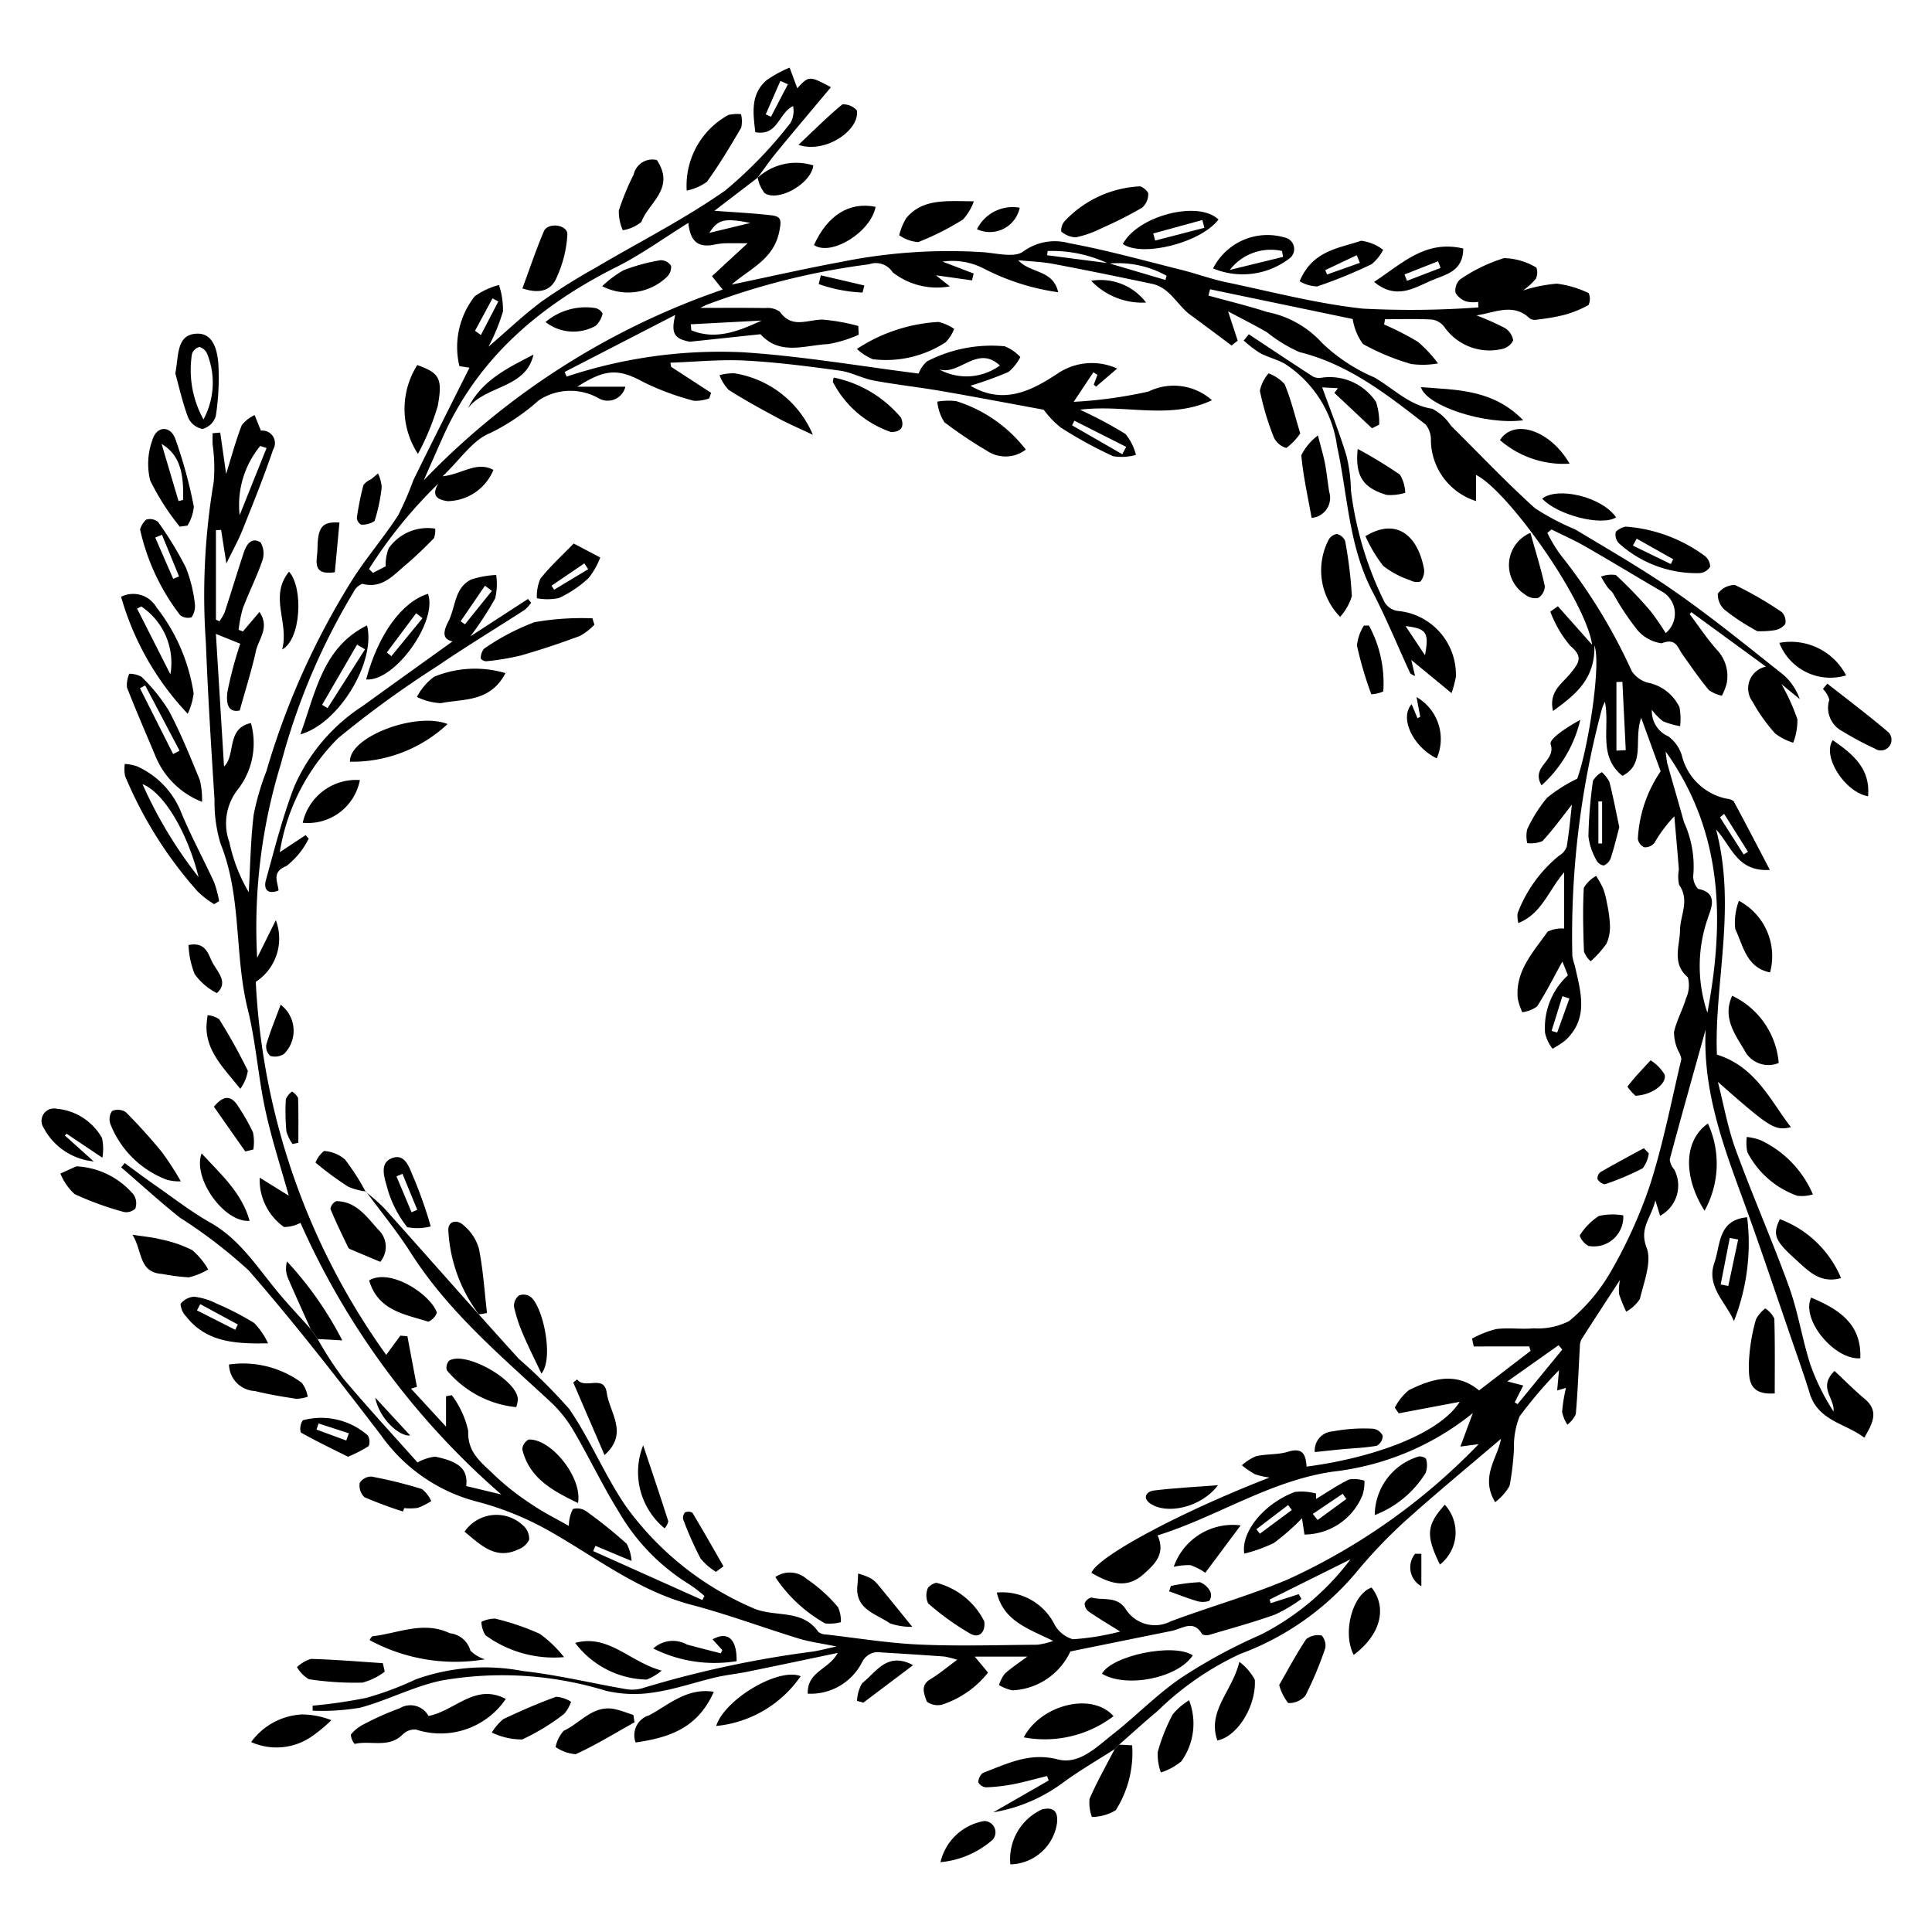 <svg height='100px' width='100px'  fill="#000000" xmlns="http://www.w3.org/2000/svg" data-name="Слой 1" viewBox="0 0 100 100" x="0px" y="0px"><title>Безымянный-1-01-01-01-01-01</title><g><path d="M16.444,69.31a18.799,18.799,0,0,0,1.333,2.053c1.293,1.533,2.654,3.008,3.833,4.333a2.511,2.511,0,0,1,.91-0.3c1.289,0.26,1.707.679,1.611,1.521l1.817,0.437A40.261,40.261,0,0,1,15.552,63.295a1.837,1.837,0,0,1-.852.215,2.99,2.99,0,0,1-1.258-2.554L14.946,61.888c-0.402-1.447-.89-2.937-1.218-4.461-0.369-1.716-.483-3.49-0.905-5.189-0.701-2.821-.297-5.809-1.406-8.567a7.377,7.377,0,0,1-.313-2.256c-0.17-2.708-.344-5.418-0.447-8.129a35.187,35.187,0,0,1,.404-8.338,8.588,8.588,0,0,0-.056-1.942c-0.007-.194-0.001-0.388-0.001-0.582l0.395-.034,0.305,2.142c0.28-.9.5-1.73,0.81-2.525a1.85,1.85,0,0,1,.666-0.523l0.325,0.807a0.648,0.648,0,0,1,.63.982c-0.473,1.399-1.028,2.771-1.577,4.143-0.225.563-.524,1.096-0.84,1.749l-0.274-1.736-0.267.011V32.073l0.18,0.085a2.522,2.522,0,0,0,.272-0.467c0.336-1.024.646-2.057,0.985-3.081,0.137-.413.394-0.836,0.873-0.535a1.127,1.127,0,0,1,.084.962c-0.286.832-.689,1.622-1,2.446a6.553,6.553,0,0,0-.219,1.117L12.574,32.684l0.856-1.009c0.548,0.802-.046,1.399-0.182,2.015-0.222,1.004-.535,1.987-0.839,3.084-0.711.151-.696-0.563-0.629-1.009a20.509,20.509,0,0,1,.655-2.446L11.175,32.811l0.421,6.864c0.621-.576.1-1.978,1.392-2.249a3.9,3.9,0,0,1-.703,3.47,2.837,2.837,0,0,0-.409,2.707,8.523,8.523,0,0,0,1,2.579c0.078-1.344.093-2.696,0.257-4.029a13.454,13.454,0,0,1,.657-2.242,39.544,39.544,0,0,1,4.514-10.011c0.721-1.108,1.587-2.122,2.307-3.231a17.047,17.047,0,0,0,.786-1.82c0.956-1.949,1.937-3.886,2.903-5.818l-0.522-.08a4.247,4.247,0,0,1,.797-3.618,3.806,3.806,0,0,1,1.253-.581,4.135,4.135,0,0,1,.206,1.368A10.03,10.03,0,0,1,25.284,17.945c1.007-.864,1.845-1.669,2.772-2.353a32.078,32.078,0,0,1,2.768-1.733c2.246-1.328,4.594-2.509,6.721-4.005a22.342,22.342,0,0,0,3.363-3.482,1.243,1.243,0,0,0,.14-0.881c-0.758.365-.785,1.571-1.954,1.349-0.111-.971-0.264-1.952.581-2.686A6.182,6.182,0,0,1,40.871,3.5l0.396,1.069c0.59-.647.631-0.652,1.741-0.055-0.951,1.137-1.89,2.246-2.812,3.368-0.353.43-.668,0.89-1.001,1.337L39.218,9.195l-2.239,1.715c0.978,0.074,1.974.121,2.962,0.236,0.506,0.059.509,0.269,0.394,0.839-0.291,1.452-1.53,1.924-2.467,2.746,1.922-.401,3.79-0.826,5.672-1.175a27.99,27.99,0,0,1,7.364-.501c0.7,0.056,1.624.297,2.065-.042a2.776,2.776,0,0,1,2.379-.424c1.958,0.363,3.884.9,5.819,1.384,0.762,0.19,1.504.467,2.271,0.628,2.363,0.495,4.717,1.116,7.108,1.374a47.672,47.672,0,0,0,5.973-.064l-0.008-.287a1.638,1.638,0,0,1-.592-0.014,1.014,1.014,0,0,1-.58-0.451,0.772,0.772,0,0,1,.233-0.695,8.421,8.421,0,0,1,2.276-1.104,3.416,3.416,0,0,1,1.675.49,0.759,0.759,0,0,1-.029.579,3.455,3.455,0,0,1-.667.609,7.547,7.547,0,0,1,1.758-.355,5.273,5.273,0,0,1,1.646.49,0.764,0.764,0,0,1-.009.615,5.585,5.585,0,0,1-1.281.517,10.582,10.582,0,0,1-1.36.235,0.548,0.548,0,0,1-.393-0.05c-0.858-.835-1.816-0.301-2.767-0.167a14.019,14.019,0,0,1,1.466.652,0.94,0.94,0,0,1,.436.641,0.829,0.829,0,0,1-.556.443,2.851,2.851,0,0,1-3-1.125,0.985,0.985,0,0,0-.631-0.393c-0.814-.047-1.632-0.018-2.449-0.018l-0.045.274a14.079,14.079,0,0,1,1.758.903,6.769,6.769,0,0,1,1.032,1.11,4.476,4.476,0,0,1-1.384.031,11.799,11.799,0,0,1-2.504-1.037,2.996,2.996,0,0,1-.528-1.292l-7.382-1.538-0.086.325c1.017,0.281,2.043.53,3.047,0.852a5.176,5.176,0,0,1,2.839,1.603A8.983,8.983,0,0,0,71.133,19.534c0.984,0.561,1.782,1.439,3.002,1.624A2.597,2.597,0,0,1,75.1,22.032c1.446,1.432,2.846,2.917,4.356,4.278A12.994,12.994,0,0,0,81.536,27.404c1.762,1.061,3.552,2.089,5.234,3.268,1.904,1.336,3.713,2.808,5.537,4.255a2.969,2.969,0,0,1,.847,1.259l-0.945-.774a10.63,10.63,0,0,1,.824,1.82,3.166,3.166,0,0,1-.217,1.21,2.944,2.944,0,0,1-.932-0.475,8.694,8.694,0,0,1-1.17-1.645,1.15,1.15,0,0,1,.691-1.817c-1.338-.977-2.601-1.899-3.865-2.822l-0.08.11c0.462,0.613.889,1.256,1.396,1.83a1.982,1.982,0,0,1,.515,1.763,3.365,3.365,0,0,1-.245.624,1.756,1.756,0,0,1-.678-0.295c-0.487-.589-0.923-1.221-1.365-1.845-0.262-.37-0.33-0.864-1.079-0.573a1.998,1.998,0,0,1-1.337-.794,13.819,13.819,0,0,1-1.182-1.801c-0.076-.116-0.204-0.198-0.285-0.312-0.122-.173-0.225-0.361-0.336-0.542a1.482,1.482,0,0,1,.771-0.085A21.809,21.809,0,0,1,85.407,31.602a12.091,12.091,0,0,1,.808,1.168,1.31,1.31,0,0,0-.244-2.18C84.657,29.823,83.357,29.033,82.037,28.276c-0.559-.321-1.153-0.582-1.73-0.87l-0.217.172a6.984,6.984,0,0,0,.713,1.178,28.607,28.607,0,0,1,3.66,5.989,1.508,1.508,0,0,0,.781.58,2.315,2.315,0,0,1,1.687,1.284,3.36,3.36,0,0,1,.032.976,3.987,3.987,0,0,1-.882-0.25,2.876,2.876,0,0,1-.58-0.596,1.417,1.417,0,0,0,.85,1.373,1.919,1.919,0,0,1,.701.993,3.016,3.016,0,0,0,2.308,2.233,0.795,0.795,0,0,1,.369.124c0.608,1.123,1.195,2.257,1.88,3.566-1.7.098-1.967-1.203-2.784-2.094,1.067,4.056-.101,7.929.042,11.654,1.99,0.622,2.733,2.319,3.83,3.755-0.847.195-1.078,0.034-3.78-2.344,0.3,1.169.508,2.372,0.92,3.501,0.873,2.392,1.903,4.726,2.768,7.12,0.466,1.291.671,2.675,1.091,3.986a11.4,11.4,0,0,0,1.206,2.45c0.079-.681-0.823-1.243.053-2.095,0.519,0.483,1.016.989,1.557,1.441,0.762,0.637.42,1.264-.016,2.011-0.971-.741-2.389-0.859-2.826-2.295-0.247-.813-0.532-1.614-0.809-2.418-0.916-2.65-1.797-5.312-2.765-7.943-1.005-2.733-1.957-5.463-1.813-8.466-0.624,2.238-1.255,4.474-1.857,6.718a0.925,0.925,0,0,0,.233.526,1.774,1.774,0,0,1-.735,2.393l-0.242-.799c-0.214.92-.847,1.426-0.456,2.443,0.284,0.74-.138,1.779-0.346,2.662a1.997,1.997,0,0,1-.708.657,7.528,7.528,0,0,1-.371-0.916,2.617,2.617,0,0,1,.051-0.728c-0.722,1.109-1.365,2.09-1.995,3.079a0.888,0.888,0,0,0-.085.41c-0.067,1.154-.108,2.311-0.209,3.462a1.443,1.443,0,0,1-.435.541,1.836,1.836,0,0,1-.274-0.657,8.419,8.419,0,0,1,.2-1.244l-0.456.133,0.096-1.049a23.121,23.121,0,0,0-2.039,2.388,4.143,4.143,0,0,0-.292,1.674,14.388,14.388,0,0,1-.226,1.919,2.759,2.759,0,0,1-.748.848c-0.796-1.312.132-2.282,0.302-3.278-1.673,1.429-3.377,2.83-5.014,4.305a25.876,25.876,0,0,0-2.477,2.606,14.307,14.307,0,0,1-6.017,4.227,15.375,15.375,0,0,0-4.269,2.953c-0.676.562-1.325,1.156-1.986,1.736l-0.231.232c-0.911.587-1.854,1.129-2.724,1.772a8.312,8.312,0,0,1-3.562,1.501l2.869-1.648-0.086-.23c-0.588.145-1.171,0.311-1.764,0.427a8.984,8.984,0,0,1-1.399.157,0.502,0.502,0,0,1-.392-0.258,0.617,0.617,0,0,1,.244-0.491C52.12,91.297,53.278,90.686,54.749,91.066c1.112,0.287,2.009-.641,2.849-1.3,1.208-.947,2.287-2.072,3.551-2.93A27.26,27.26,0,0,1,65.234,84.622a13.339,13.339,0,0,0,4.667-3.912l-4.187,2.083,0.058,0.187,1.449-.466,0.142,0.245a8.027,8.027,0,0,1-1.362.809c-1.1.395-2.232,0.704-3.354,1.036a0.56,0.56,0,0,1-.421-0.011c-0.452-.788-1.034-0.288-1.572-0.179-1.732.349-3.464,0.702-5.252,1.065a3.481,3.481,0,0,1-2.998,2.013,2.327,2.327,0,0,1-.695-0.271,1.884,1.884,0,0,1,.303-0.594c0.362-.324.773-0.592,1.16-0.879H50.455l0.686,0.825A5.026,5.026,0,0,1,48.75,88.235a0.947,0.947,0,0,1-.779-0.159c-0.12-.371-0.365-0.831.182-1.158,0.446-.267.848-0.608,1.392-1.007a4.68,4.68,0,0,0-.673-0.17c-1.089-.079-2.178-0.147-3.267-0.213a0.912,0.912,0,0,0-.979.497,2.99,2.99,0,0,1-2.816,1.64c-0.041-1.156,1.107-1.252,1.549-2.11-1.553.325-3.105,0.654-4.66,0.971-0.544.111-1.1,0.164-1.64,0.291-1.081.254-2.142,0.629-3.236,0.785a6.362,6.362,0,0,1-2.484-.094,18.259,18.259,0,0,0-8.462-.528c-1.445.295-2.797,1.022-4.23,1.409a11.975,11.975,0,0,1-2.463.157L16.181,88.285a25.649,25.649,0,0,0,2.78-.404,16.261,16.261,0,0,0,2.548-.953,10.547,10.547,0,0,1,5.571-.433c1.8,0.199,3.573.635,5.362,0.941a1.887,1.887,0,0,0,.871-0.074,53.925,53.925,0,0,1,8.743-1.874c0.349-.053.691-0.147,1.242-0.266-0.777-.16-1.383-0.236-1.958-0.412-1.853-.568-3.675-1.251-5.547-1.744-2.738-.72-4.921-2.436-7.312-3.794a15.524,15.524,0,0,0-3.797-1.549,8.779,8.779,0,0,1-4.956-3.426c-2.217-2.9-4.459-5.79-6.856-8.539a25.506,25.506,0,0,0-3.559-2.732c-1.043-.83-2.028-1.732-3.039-2.602L6.452,60.201c0.529,0.385,1.051.779,1.588,1.153,0.94,0.654,1.849,1.365,2.842,1.926,1.532,0.864,2.425,2.305,3.497,3.594,0.543,0.654,1.129,1.272,1.696,1.907ZM57.393,13.626l2.931,0.865,0.056-.218a5.14,5.14,0,0,0-3.005-.627,6.83,6.83,0,0,0-3.148-.654l-0.03.218ZM18.944,61.669l-0.017.016a10.91,10.91,0,0,1,.968.859c2.325,2.593,4.618,5.214,6.961,7.791a27.963,27.963,0,0,1,2.607,2.593c1.095,1.594,1.835,3.432,2.927,5.029a15.78,15.78,0,0,0,6.552,5.262c1.109,0.522,2.569.027,3.411,1.242a0.63,0.63,0,0,0,.404.139c1.618,0.187,3.232.452,4.855,0.523,2.027,0.089,4.06.023,6.091,0.008a4.207,4.207,0,0,0,.812-0.196c-1.289-.632-2.569-1.027-2.921-2.504a3.025,3.025,0,0,1,2.946,1.572,1.598,1.598,0,0,0,.99.844,13.184,13.184,0,0,0,2.45-.398c-0.644-.404-1.15-0.703-1.632-1.038a0.518,0.518,0,0,1-.207-0.42,0.498,0.498,0,0,1,.36-0.304c0.591,0.171,1.29-.102,1.764.596a1.789,1.789,0,0,0,2.334.638c2.006-.754,4.082-1.333,6.053-2.167a32.34,32.34,0,0,0,9.882-7.005l-0.945.125c0.248-.667.446-1.2,0.644-1.732a14.01,14.01,0,0,1-7.244,3.03c-3.275.476-5.979,2.333-9.073,3.3,0.429,0.951-.144,1.489-0.726,2.008-0.916.818-1.812,0.436-2.701-.068,0.333-.859,4.634-3.157,9.221-4.935a3.743,3.743,0,0,1-.756-0.173,4.343,4.343,0,0,1-.675-0.463,2.622,2.622,0,0,1,.736-0.468c0.541-.124,1.129-0.069,1.653-0.231,0.782-.242.919,0.169,0.959,0.769,3.161-.407,6.797-1.584,7.927-3.353l-3.158.596-0.201-.295a2.903,2.903,0,0,1,.728-0.906c1.199-.589,2.445-0.973,3.634.015l2.667-2.049-0.072-.227H76.281l-0.088-.406a5.296,5.296,0,0,1,1.237-.492c0.641-.085,1.305.019,1.951-0.04a3.563,3.563,0,0,0,1.836-.376,9.353,9.353,0,0,0,2.117-2.489,24.83,24.83,0,0,0,2.073-4.563c0.68-2.125,1.104-4.331,1.62-6.507a1.242,1.242,0,0,0-.162-0.429,2.305,2.305,0,0,1-.218-0.976c0.135-.597.448-1.151,0.622-1.742a1.602,1.602,0,0,0,.093-1.088c-0.85-.718-0.411-1.65-0.405-2.429,0.006-.784.518-1.547-0.046-2.355a1.964,1.964,0,0,1-.013-0.786c-0.07-.922-0.156-1.842-0.235-2.763a7.134,7.134,0,0,0-1.031,1.378,0.623,0.623,0,0,1-.523.226,0.561,0.561,0,0,1-.333-0.439,6.787,6.787,0,0,1,1.179-3.493c-0.286-.786-0.608-1.67-1.008-2.768-0.405,1.155.243,2.377-.97,3.002-1.284-1.024-.635-2.504-0.907-3.835a3.033,3.033,0,0,0-.142.323,45.42,45.42,0,0,0-1.545,12.821,2.66,2.66,0,0,0,.126.5c0.298,1.35.754,2.725-.482,3.879a4.475,4.475,0,0,1-.669.435,2.055,2.055,0,0,1-.387-0.822,3.693,3.693,0,0,1,1.185-2.978l-0.288-.712c-0.419.762-.824,1.57-1.309,2.325a1.656,1.656,0,0,1-.765.299,3.254,3.254,0,0,1-.235-0.704c-0.14-1.435.81-2.412,1.542-3.46a1.601,1.601,0,0,1,.858-0.166V45.15c-0.832.973-1.156,2.139-2.369,2.627a1.454,1.454,0,0,1-.041-0.501,7.063,7.063,0,0,1,2.142-2.981,0.894,0.894,0,0,0,.402-0.472c0.124-.736.188-1.482,0.269-2.177-0.5.633-.974,1.296-1.524,1.888a1.549,1.549,0,0,1-.789.106,1.645,1.645,0,0,1-.004-0.709,7.371,7.371,0,0,1,1.032-1.64A7.769,7.769,0,0,1,81.636,40.307c0.562-1.531,1.253-5.93.891-6.904,0.041,1.751-.977,2.549-2.141,3.398-0.244-1.021.496-1.431,0.916-1.966,0.397-.505.679-0.823-0.019-1.4A6.011,6.011,0,0,1,80.244,31.658l0.392-.279L82.41,33.375c-0.345-2.312-4.347-7.962-6.013-8.795v1.355a3.342,3.342,0,0,1-2.334-3.113,1.253,1.253,0,0,0-.272-0.85c-2-1.55-3.985-3.119-6.534-3.749a7.555,7.555,0,0,1-1.685-1.029c-0.65-.376-1.323-0.712-2.006-1.077l0.497,1.516-0.317.25c-0.708-.526-1.411-1.059-2.124-1.578-0.693-.504-1.062-1.418-1.992-1.614-1.7-.358-3.401-0.708-5.107-1.03-0.597-.113-1.213-0.13-1.82-0.192,0.639,0.702,1.8.471,2.069,1.657a11.972,11.972,0,0,1-3.883-1.242,3.547,3.547,0,0,0-2.104-.343L50.397,14.158l-0.086.354-1.866-.263,0.719,0.574a3.721,3.721,0,0,1-2.96-.728,1.028,1.028,0,0,0-1.221-.415A36.965,36.965,0,0,0,36.605,15.765c-0.16.064-.311,0.148-0.359,0.172,1.081,0,2.226-.011,3.37.008a1.085,1.085,0,0,1,.749.19c0.626,0.891,1.431.409,2.201,0.407a10.104,10.104,0,0,1,1.86.331l0.021,0.452a6.468,6.468,0,0,1-1.588.486c-1.185.051-2.475,0.616-3.495-.511q-1.83.194-3.66,0.388a0.299,0.299,0,0,1-.087-0.018c-0.741-.16-0.884-0.455-0.667-1.369q-2.861,1.475-5.723,2.95L29.329,19.493a25.172,25.172,0,0,1,9.073-1.262c3.093,0.194,6.165.73,9.145,1.104a1.607,1.607,0,0,1,.433-0.629,7.238,7.238,0,0,1,4.025-.782,2.257,2.257,0,0,1,.807.556,2.401,2.401,0,0,1-.613.772,18.426,18.426,0,0,1-1.968.713c1.698,1.006,3.153.272,4.517-.635a3.167,3.167,0,0,1,3.077-.254l-1.095.938-0.116-.104,0.188-.508-0.209-.133L55.573,20.799a23.384,23.384,0,0,0,3.876-.534,2.969,2.969,0,0,1,3.282.451C60.527,21.752,58.221,20.91,55.901,21.208A21.879,21.879,0,0,1,58.254,22.463a2.736,2.736,0,0,1,.542,1.084,2.758,2.758,0,0,1-1.179.067,21.849,21.849,0,0,1-2.715-1.487,4.816,4.816,0,0,1-.879-0.92c-1.764-.324-3.541-0.663-5.323-0.971-1.157-.2-2.327-0.325-3.481-0.541-0.596-.112-1.158-0.431-1.754-0.512-1.63-.222-3.266-0.436-4.907-0.521-1.281-.066-2.572.067-3.859,0.111l0.039,0.214,2.069,1.346-0.098.286a1.967,1.967,0,0,1-.799.124,13.792,13.792,0,0,1-2.554-.94c-1.301-.708-1.97-0.754-3.474.213h2.487a0.939,0.939,0,0,1-1.37.606,2.965,2.965,0,0,0-3.114.1,11.08,11.08,0,0,1-2.502,1.689c-0.91.352-1.561,1.374-2.474,2.242,1.022-.109,1.756-0.804,2.63-0.329a2.609,2.609,0,0,1-2.37,1.616c-0.517-.075-0.865-0.267-0.484-0.906A24.216,24.216,0,0,0,19.098,29.453l0.208,0.199,0.656-.34a2.394,2.394,0,0,1,.155-0.93,2.457,2.457,0,0,1,2.407-1.019,1.133,1.133,0,0,1-.066.499c-0.474.479-.955,0.954-1.471,1.386-0.64.537-1.216,1.243-2.235,0.97a0.841,0.841,0,0,0-.446.415A34.034,34.034,0,0,0,14.543,39.525a28.689,28.689,0,0,0-1.232,10.05L14.277,47.629a2.679,2.679,0,0,1-1.038,3.192,36.142,36.142,0,0,0,6.751,19.308l0.733-.997,0.364,0.032,0.493,2.62-0.305.092,1.811,1.966V72.268l0.298-.052a4.757,4.757,0,0,1,.851,1.849c-0.05,1.16.738,1.67,1.368,2.299A13.394,13.394,0,0,0,27.555,77.889c0.592,0.403,1.242.723,1.889,1.093a1.905,1.905,0,0,1,.21-0.875,0.819,0.819,0,0,1,.713.132,24.708,24.708,0,0,1,2.067,1.662,2.19,2.19,0,0,1,.255.894l-1.87-.783-0.116.271,5.653,2.534,0.104-.212a6.894,6.894,0,0,0-.759-0.586,10.709,10.709,0,0,1-3.669-3.762c-0.839-1.346-1.519-2.791-2.321-4.161A6.675,6.675,0,0,0,28.517,72.58c-2.596-2.405-5.312-4.688-7.247-7.722C20.565,63.751,19.724,62.73,18.944,61.669Zm2.99-36.809a39.03,39.03,0,0,1,15.471-9.872L36.852,14.295c0.605-.559,1.168-1.079,1.843-1.703-0.552,0-.907-0.009-1.262.004a3.991,3.991,0,0,0-.525.08c-0.782.134-1.179-.183-1.28-1.139-1.263.783-2.431,1.635-3.706,2.275-3.962,1.987-7.175,4.7-9.012,8.837Q22.42,23.753,21.934,24.86ZM86.217,38.901a4.621,4.621,0,0,0,.081.609c0.283,1.018.585,2.031,0.866,3.049a5.488,5.488,0,0,1,.487,2.667,0.953,0.953,0,0,0,.242.781c1.068,0.209.668,1.019,0.514,1.486a7.542,7.542,0,0,0-.033,4.924C89.27,47.656,89.195,43.083,86.217,38.901Zm-8.194,32.6,0.821,0.213-0.443.874,0.151,0.088q1.156-1.412,2.311-2.823l-0.19-.226ZM48.606,19.117a2.937,2.937,0,0,0,3.146-.198C50.589,17.827,49.665,19.45,48.606,19.117Zm35.06,19.735,0.483-.025L83.975,35.292l-0.309.009V38.852ZM13.797,23.192l-0.327-.109a4.801,4.801,0,0,0-1.066,3.581Zm21.957-6.407L35.783,17.096c1.273,0.524,2.457.039,3.639-.504ZM58.09,23.511l0.202-.38L55.613,21.777l-0.125.237ZM38.838,11.54c-1.352-.268-1.683-0.181-2.121.513C37.49,11.866,38.164,11.703,38.838,11.54Zm1.944-7.178L40.392,4.189,39.634,5.918l0.27,0.127ZM81.233,51.679l-0.364-.115q-0.28.897-.559,1.794L80.599,53.445Zm-56.645-34.558,0.303,0.22,0.902-1.737L25.491,15.443ZM89.24,42.125l-0.213.178,1.225,1.926,0.224-.142Z"></path><path d="M22.18,88.819c1.394-.277,2.413-1.715,4-0.882A4.083,4.083,0,0,1,21.539,89.523a0.868,0.868,0,0,0-.695.253c-0.727.73-1.67,0.291-2.49,0.49a0.852,0.852,0,0,1-.195-0.484,2.072,2.072,0,0,1,.68-0.54,14.813,14.813,0,0,1,1.847-.821A1.066,1.066,0,0,1,22.18,88.819Z"></path><path d="M10.458,41.504a4.294,4.294,0,0,1-2.376-2.282c-0.507-1.215-1.035-2.421-1.513-3.648A1.548,1.548,0,0,1,6.69,34.873a1.347,1.347,0,0,1,.629.155,9.072,9.072,0,0,1,1.419,1.754c0.616,1.159,1.108,2.385,1.608,3.601A4.327,4.327,0,0,1,10.458,41.504ZM7.515,35.478l-0.27.145q0.858,1.704,1.717,3.407l0.332-.173Q8.404,37.168,7.515,35.478Z"></path><path d="M11.086,46.799a4.399,4.399,0,0,1-.872-0.676,21.244,21.244,0,0,1-3.742-5.962A2.066,2.066,0,0,1,6.458,39.541a2.573,2.573,0,0,1,.615.115,4.395,4.395,0,0,1,2.317,2.425c0.508,1.219,1.142,2.386,1.694,3.588a5.666,5.666,0,0,1,.257.974ZM7.377,40.589a22.709,22.709,0,0,0,2.901,4.811C9.711,43.106,8.488,41.022,7.377,40.589Z"></path><path d="M6.268,30.889a1.393,1.393,0,0,1,1.83.545,9.518,9.518,0,0,1,1.924,4.455,3.363,3.363,0,0,1-.306,1.055A14.587,14.587,0,0,1,6.268,30.889Zm1.046,0.505L7.095,31.502C7.648,32.593,8.201,33.684,8.82,34.904A3.509,3.509,0,0,0,7.315,31.394Z"></path><path d="M25.1,85.886a9.303,9.303,0,0,1-5.968-.993,0.475,0.475,0,0,1,.145-0.2c1.331-.149,2.636-0.812,4.011-0.155a1.234,1.234,0,0,1,1.059.898A1.846,1.846,0,0,0,25.1,85.886Z"></path><path d="M9.305,27.261a12.591,12.591,0,0,1-1.531-2.391,3.597,3.597,0,0,1,.114-2.096c0.212-.724.917-0.768,1.183-0.068a24.282,24.282,0,0,1,.962,3.515,2.264,2.264,0,0,1-.33.983Zm-0.064-1.327,0.232-.055c0.058-1.517-.234-2.375-1.108-2.901Z"></path><path d="M59.018,9.645a0.812,0.812,0,0,1,.412.346,0.93,0.93,0,0,1-.311.757,20.745,20.745,0,0,1-2.113,1.069,5.481,5.481,0,0,1-1.324.469,1.248,1.248,0,0,1-.753-0.303,0.743,0.743,0,0,1,.162-0.519A5.715,5.715,0,0,1,59.018,9.645Z"></path><path d="M7.25,27.403a1.13,1.13,0,0,1,.314-0.506,0.656,0.656,0,0,1,.62.122A18.048,18.048,0,0,1,9.624,29.385a7.258,7.258,0,0,1,.462,1.871,1.002,1.002,0,0,1-.173.696,0.661,0.661,0,0,1-.589-0.112A11.265,11.265,0,0,1,7.25,27.403Zm1.134,0.276-0.35.144,0.931,2.137,0.302-.124Z"></path><path d="M84.136,27.257a7.853,7.853,0,0,1,4.094,1.511,0.714,0.714,0,0,1,.287.563,0.703,0.703,0,0,1-.535.333,5.982,5.982,0,0,1-4.184-1.542,0.643,0.643,0,0,1-.163-0.599A1.067,1.067,0,0,1,84.136,27.257ZM84.715,27.881l-0.195.36,1.963,0.955,0.122-.249Z"></path><path d="M35.544,9.864a4.169,4.169,0,0,1,2.159-3.915,2.219,2.219,0,0,1,.652-0.041,1.524,1.524,0,0,1,.009.7c-0.557.955-1.127,1.907-1.774,2.801A2.655,2.655,0,0,1,35.544,9.864Z"></path><path d="M3.954,60.369a4.13,4.13,0,0,1,2.962,1.467,0.816,0.816,0,0,1,.088.72,0.672,0.672,0,0,1-.605.173,16.131,16.131,0,0,1-2.538-.923,2.939,2.939,0,0,1-.736-1.064Z"></path><path d="M89.749,68.38c-0.427-.996-1.443-1.788-1.015-3.015,0.327-.937.177-2.22,1.699-2.359A11.022,11.022,0,0,1,89.749,68.38Zm-0.687-1.894,0.394,0.074,0.511-2.403-0.434-.083Z"></path><path d="M21.633,23.495a4.246,4.246,0,0,1-.035-4.6c1.128,0.411,1.33.663,1.058,2.127A13.218,13.218,0,0,1,21.633,23.495Z"></path><path d="M9.075,19.325c0.177-.906.055-1.929,0.999-2.046,0.962-.119,1.179.847,1.23,1.596a12.874,12.874,0,0,1-.136,2.668,0.986,0.986,0,0,1-.688.659,1.022,1.022,0,0,1-.743-0.59C9.442,20.826,9.261,19.996,9.075,19.325Zm1.457,2.385a4.002,4.002,0,0,0,.197-3.38,0.63,0.63,0,0,0-.399-0.371A0.548,0.548,0,0,0,9.936,18.324,5.29,5.29,0,0,0,10.532,21.71Z"></path><path d="M57.696,90.534l0.231-.232,0.673,0.036a5.555,5.555,0,0,1-.849,3.359,2.44,2.44,0,0,1-1.233.349,2.063,2.063,0,0,1-.122-0.939C56.776,92.226,57.255,91.388,57.696,90.534Z"></path><path d="M52.989,89.925c0.9-1.699,3.533-2.36,4.648-1.096A5.892,5.892,0,0,1,52.989,89.925Z"></path><path d="M32.843,89.146c-1.01.562-1.998,1.173-3.046,1.651a2.104,2.104,0,0,1-1.04-.372,1.833,1.833,0,0,1,.418-0.838c0.874-.402,1.528-1.367,2.664-1.119,0.321,0.07.63,0.198,0.945,0.299Z"></path><path d="M50.408,10.419a2.861,2.861,0,0,1-.561.94,13.938,13.938,0,0,1-2.323,1.174,2.016,2.016,0,0,1-.982-0.358,3.19,3.19,0,0,1,.369-0.891C47.764,10.273,48.949,10.411,50.408,10.419Z"></path><path d="M94.582,35.386c1.044,0.818,2.104,1.618,3.116,2.475a0.552,0.552,0,0,1-.663.882,15.962,15.962,0,0,1-1.686-.901,1.363,1.363,0,0,1-.665-1.619,1.253,1.253,0,0,0-.33-0.562Z"></path><path d="M9.36,61.144a2.256,2.256,0,0,1-.741-0.087,5.044,5.044,0,0,1-2.908-2.886A0.753,0.753,0,0,1,5.8,57.506a0.753,0.753,0,0,1,.709.056,28.13,28.13,0,0,1,1.886,2.09A16.126,16.126,0,0,1,9.36,61.144Z"></path><path d="M89.657,51.541A4.228,4.228,0,0,1,92.066,55.019a1.391,1.391,0,0,1-1.787-.681C89.776,53.501,89.152,52.64,89.657,51.541Z"></path><path d="M6.855,63.909C7.474,64.007,7.902,64.039,8.31,64.147a6.513,6.513,0,0,1,1.638.558,3.795,3.795,0,0,1,.828,1.001,3.394,3.394,0,0,1-1.007.409,11.065,11.065,0,0,1-1.389-.178C7.163,65.854,7.388,64.759,6.855,63.909Z"></path><path d="M36.947,87.567c-0.857,1.932-2.369,2.374-4.046,2.624a1.071,1.071,0,0,1,.695-1.406C34.619,88.24,35.554,87.344,36.947,87.567Z"></path><path d="M33.997,8.283c0.975,1.47-.417,2.187-0.798,3.202a2.011,2.011,0,0,1-.965.432,2.457,2.457,0,0,1-.205-1.017,13.166,13.166,0,0,1,.771-1.87A0.991,0.991,0,0,1,33.997,8.283Z"></path><path d="M75.739,12.863c-0.007,1.241-.981,1.352-1.708,1.68-0.894.403-1.809,0.967-2.908,0.047C72.58,13.64,73.766,12.401,75.739,12.863ZM74.565,13.867l-0.132-.344-1.736.682,0.128,0.33Z"></path><path d="M61.74,85.682c-0.795,1.192-3.446,1.701-4.703.952C57.534,85.697,60.746,85.018,61.74,85.682Z"></path><path d="M63.07,11.362c-0.93,1.213-3.94,1.961-4.953,1.269C58.879,11.179,62.009,10.346,63.07,11.362Zm-0.729.428L62.233,11.388q-1.271.348-2.543,0.696l0.102,0.366Z"></path><path d="M91.86,72.122c-1.432.105-1.324-.853-1.341-1.496a9.624,9.624,0,0,1,.371-2.34,1.722,1.722,0,0,1,.482-0.563,1.37,1.37,0,0,1,.467.525C91.878,69.547,91.86,70.847,91.86,72.122Z"></path><path d="M66.211,87.216c0.456-.792.886-1.613,1.401-2.377a0.993,0.993,0,0,1,.798-0.185,0.778,0.778,0,0,1,.188.645,18.396,18.396,0,0,1-1.032,2.469,1.12,1.12,0,0,1-.89.381A2.582,2.582,0,0,1,66.211,87.216Z"></path><path d="M90.967,32.671a2.641,2.641,0,0,1-.315-0.174,10.456,10.456,0,0,1-1.378-.928,1.065,1.065,0,0,1-.359-0.838,1.081,1.081,0,0,1,.888-0.452,18.891,18.891,0,0,1,2.419,1.401,0.671,0.671,0,0,1,.184.615,0.866,0.866,0,0,1-.547.324A4.832,4.832,0,0,1,90.967,32.671Z"></path><path d="M13.875,69.529c-1.785.042-3.224-.087-4.249-1.4a1.018,1.018,0,0,1-.281-0.637,0.97,0.97,0,0,1,.705-0.375,3.495,3.495,0,0,1,1.159.355,14.994,14.994,0,0,1,1.952,1.009A3.876,3.876,0,0,1,13.875,69.529Zm-1.697-.698,0.13-.277L10.365,67.502l-0.17.323Z"></path><path d="M27.039,14.928c0.381-1.028.708-2.009,1.112-2.957,0.201-.472,1.212-0.355,1.217.154a6.119,6.119,0,0,1-.542,2.207C28.58,14.955,28.051,15.264,27.039,14.928Z"></path><path d="M93.834,61.822a1.989,1.989,0,0,1-.813.07,4.666,4.666,0,0,1-2.579-2.257,2.363,2.363,0,0,1-.028-0.787,3.209,3.209,0,0,1,.691.159A5.449,5.449,0,0,1,93.834,61.822Z"></path><path d="M5.298,59.923L3.448,58.681l-0.089.092L4.848,60.114a3.283,3.283,0,0,1-2.587-1.735,0.643,0.643,0,0,1,.665-0.991,2.994,2.994,0,0,1,2.355,1.518A2.666,2.666,0,0,1,5.298,59.923Z"></path><path d="M67.269,14.56c0.66-1.595,2.03-1.708,3.187-2.099a2.366,2.366,0,0,1,1.136.47,2.331,2.331,0,0,1-.596.743,24.745,24.745,0,0,1-2.821,1.152A1.936,1.936,0,0,1,67.269,14.56Zm3.119-.955-0.164-.396-1.63.773,0.097,0.225Z"></path><path d="M25.458,89.677a2.75,2.75,0,0,1,.594-0.697c0.894-.421,1.802-0.821,2.731-1.154a1.608,1.608,0,0,1,.774.258,1.804,1.804,0,0,1-.363.63,11.304,11.304,0,0,1-2.165,1.321A3.644,3.644,0,0,1,25.458,89.677Z"></path><path d="M37.069,89.336c0.447-1.397,3.253-3.045,4.373-2.575A6.019,6.019,0,0,1,37.069,89.336Z"></path><path d="M11.854,70.626A5.115,5.115,0,0,1,15.616,71.571a1.585,1.585,0,0,1,.312.723,1.896,1.896,0,0,1-.596.107c-0.719-.109-1.44-0.228-2.145-0.403A1.401,1.401,0,0,1,11.854,70.626Z"></path><path d="M78.84,21.753c-1.954.26-5.01-.738-5.292-1.712C75.413,20.181,77.283,20.149,78.84,21.753Z"></path><path d="M19.916,86.525a3.323,3.323,0,0,1-1.159.567,15.733,15.733,0,0,1-2.769-.176,1.734,1.734,0,0,1-.615-0.624,1.792,1.792,0,0,1,.723-0.427c1.241,0.033,2.479.139,3.718,0.22Z"></path><path d="M64.15,86.017a2.771,2.771,0,0,1,.8.931c0.074,1.371-.909,2.941-1.94,3.138C62.476,88.555,63.769,87.57,64.15,86.017Z"></path><path d="M24.045,79.28A2.003,2.003,0,0,1,27.097,78.98a0.906,0.906,0,0,1,.292.71,0.969,0.969,0,0,1-.537.496C25.662,80.763,24.909,79.99,24.045,79.28Z"></path><path d="M95.292,66.153c-1.093.31-1.718-.395-2.356-0.97-1.091-.984-1.192-1.285-0.811-2.08A5.537,5.537,0,0,1,95.292,66.153Z"></path><path d="M88.402,58.152a5.003,5.003,0,0,1-.175,4.515C87.18,61.017,87.077,59.094,88.402,58.152Z"></path><path d="M13,90.168A3.472,3.472,0,0,1,15.604,88.74a4.184,4.184,0,0,1,1.547.296,7.359,7.359,0,0,1-1.139.924A3.203,3.203,0,0,1,13,90.168Z"></path><path d="M62.789,13.894a3.154,3.154,0,0,1,3.71-1.599,0.608,0.608,0,0,1,.28,1.053A3.982,3.982,0,0,1,62.789,13.894Zm3.623-.598-0.057-.307a2.688,2.688,0,0,0-2.701.982Z"></path><path d="M93.742,67.164c1.448,0.604,2.619,1.362,2.547,3.139C94.98,70.416,93.205,68.326,93.742,67.164Z"></path><path d="M61.548,88.006a3.351,3.351,0,0,1-.403,3.161,3.155,3.155,0,0,1-1.058.575,2.754,2.754,0,0,1-.164-1.054,9.693,9.693,0,0,1,.776-1.952A3.39,3.39,0,0,1,61.548,88.006Z"></path><path d="M20.858,78.235a20.565,20.565,0,0,1-1.995-.741,0.839,0.839,0,0,1-.244-0.738,0.709,0.709,0,0,1,.608-0.329,22.823,22.823,0,0,1,2.611.646,1.612,1.612,0,0,1,.483.624,3.671,3.671,0,0,1-.695.349,2.781,2.781,0,0,1-.703.012Z"></path><path d="M29.195,85.772a6.006,6.006,0,0,1-4.07-1.134,1.384,1.384,0,0,1-.208-0.694,1.664,1.664,0,0,1,.709-0.165,13.048,13.048,0,0,1,2.314.788A6.328,6.328,0,0,1,29.195,85.772Z"></path><path d="M52.295,96.5a2.83,2.83,0,0,1,1.642-2.846c0.566-.135.832,0.075,0.777,0.682A2.496,2.496,0,0,1,52.295,96.5Z"></path><path d="M90.006,46.625A3.246,3.246,0,0,1,91.618,50.332c-1.239-.248-1.391-1.399-1.803-2.247A3.171,3.171,0,0,1,90.006,46.625Z"></path><path d="M29.771,85.036c1.735-.469,2.814.983,4.477,1.434a2.812,2.812,0,0,1-.776.465A4.756,4.756,0,0,1,29.771,85.036Z"></path><path d="M18.012,75.4c-0.799-.4-1.636-0.801-2.442-1.254a0.762,0.762,0,0,1,.108-0.634,3.656,3.656,0,0,1,3.359.785,0.645,0.645,0,0,1,.048.55A6.663,6.663,0,0,1,18.012,75.4Zm-0.089-.84,0.132-.374-1.565-.507-0.11.316Z"></path><path d="M42.131,12.684c0.702-1.55,1.833-2.252,3.19-1.979C45.08,12.011,43.026,13.285,42.131,12.684Z"></path><path d="M92.098,33.275a3.223,3.223,0,0,1,3.456,1.683A2.832,2.832,0,0,1,92.098,33.275Z"></path><path d="M12.438,56.357c-0.877-1.094-1.74-1.915-1.752-3.196a5.449,5.449,0,0,1,.061-0.616,1.238,1.238,0,0,1,.596.209,28.856,28.856,0,0,1,1.485,2.67A2.135,2.135,0,0,1,12.438,56.357Z"></path><path d="M16.444,69.31l-0.369-.529c-0.394-.88-0.797-1.756-1.175-2.642a1.262,1.262,0,0,1-.043-0.844A18.218,18.218,0,0,1,17.716,69.378Z"></path><path d="M70.067,85.659c-0.604-1.172-.059-3.143.925-3.489C71.817,83.212,71.464,84.618,70.067,85.659Z"></path><path d="M77.638,22.78c0.728-1.139,2.607-.51,3.604,1.22A5.029,5.029,0,0,1,77.638,22.78Z"></path><path d="M12.92,63.189c-1.302.114-2.97-2.196-2.485-3.489C11.426,60.779,12.509,61.719,12.92,63.189Z"></path><path d="M48.68,96.386a2.803,2.803,0,0,1,2.272-2.131,0.585,0.585,0,0,1,.426.972A4.766,4.766,0,0,1,48.68,96.386Z"></path><path d="M41.328,7.497c0.845-.796,1.529-1.483,2.274-2.094a0.924,0.924,0,0,1,.749.314C44.512,6.728,42.73,7.973,41.328,7.497Z"></path><path d="M83.65,26.779c-0.774.479-3.078-.14-3.828-0.974C80.66,25.173,82.923,25.726,83.65,26.779Z"></path><path d="M37.386,85.409L36.883,84.852c0.795-.441,1.262-0.011,1.244,1.129a7.073,7.073,0,0,1-4.314-.656,1.501,1.501,0,0,1,1.74-.205c0.583,0.16,1.17.306,1.755,0.457Z"></path><path d="M39.195,9.219a2.953,2.953,0,0,1,2.901-.657c-0.1.933-1.795,1.904-2.518,1.436a1.851,1.851,0,0,1-.36-0.802Z"></path><path d="M96.693,41.215c-1.22-.214-2.395-2.081-1.83-2.906C95.88,39.021,96.82,39.755,96.693,41.215Z"></path><path d="M74.53,80.982c-0.743-1.519-.695-2.04.253-3.099A2.118,2.118,0,0,1,74.53,80.982Z"></path><path d="M14.959,29.59c0.75,0.822.627,3.514-.355,4.027C14.985,32.216,13.905,30.892,14.959,29.59Z"></path><path d="M12.696,59.599l-1.624-2.314c0.534-.653.934-0.567,1.284,0.023a10.113,10.113,0,0,1,.739,1.305,2.513,2.513,0,0,1,.019.884Z"></path><path d="M9.758,48.914c0.941-.184,1.021.527,1.269,0.96,0.272,0.474.793,0.999,0.199,1.528a3.131,3.131,0,0,1-1.153-.988A4.586,4.586,0,0,1,9.758,48.914Z"></path><path d="M44.361,88.037a1.925,1.925,0,0,1,.267-0.919c0.726-.563,1.283-1.649,2.634-0.93L44.685,88.13Z"></path><path d="M17.331,29.62c-1.241.185-.903-0.652-0.898-1.192,0.012-1.163.239-1.439,1.137-1.381Z"></path><path d="M19.566,24.506a2.012,2.012,0,0,1,.191.709,8.934,8.934,0,0,1-.368,1.749,1.08,1.08,0,0,1-.705.188,0.445,0.445,0,0,1-.214-0.347A15.284,15.284,0,0,1,18.81,25.109a0.985,0.985,0,0,1,.397-0.302Z"></path><path d="M50.568,11.864a2.061,2.061,0,0,1,2.212-1.112A1.58,1.58,0,0,1,50.568,11.864Z"></path><path d="M19.42,72.339l1.812,1.962C20.673,74.37,19.628,73.432,19.42,72.339Z"></path><path d="M73.569,80.425v1.676a1.112,1.112,0,0,1-.322-1.679Z"></path><path d="M75.132,35.875l-2.086-1.716,0.197,0.827a0.725,0.725,0,0,1-.248-0.134c-0.653-1.412-1.24-2.858-1.959-4.236-1.233-2.364-1.275-4.985-1.828-7.501a6.033,6.033,0,0,0-2.71-4.289c-0.405-.227-0.878-0.335-1.288-0.556a6.244,6.244,0,0,1-.834-0.642l0.26-.327c1.107,0.733,2.211,1.471,3.327,2.191a0.708,0.708,0,0,0,.453.056,2.879,2.879,0,0,1,2.808,1.259,3.409,3.409,0,0,1,.163,1.172l-0.372.188q-0.973-.915-1.946-1.83l0.181-.243-0.814-.045c0.431,1.192.886,2.326,1.242,3.491a7.717,7.717,0,0,1,.244,1.831,17.992,17.992,0,0,0,1.742,5.798,0.955,0.955,0,0,0,.665.451,3.31,3.31,0,0,1,3.027,3.418A5.988,5.988,0,0,1,75.132,35.875Zm-1.375-1.962c0.221-1.18.079-1.374-1.006-1.507Z"></path><path d="M14.481,44.11l1.335-.884,0.163,0.18A4.096,4.096,0,0,1,14.829,44.822c-0.778.318-.465,0.776-0.41,1.269-0.587.234-.777-0.093-0.659-0.522,0.448-1.627.865-3.272,1.466-4.845a9.519,9.519,0,0,1,3.568-4.196c1.542-1.117,3.091-2.224,4.627-3.328-0.571-.124-0.458-0.56-0.211-1.039,0.38-.737.303-1.75,1.191-2.17a4.887,4.887,0,0,1,1.281-.23,3.204,3.204,0,0,1-.051,1.209A17.244,17.244,0,0,1,24.346,32.938l2.983-1.936,0.164,0.196a1.914,1.914,0,0,1-.332.366c-1.502.971-3.035,1.896-4.511,2.905a52.906,52.906,0,0,0-5.141,3.732A10.71,10.71,0,0,0,14.481,44.11Zm9.362-11.952,0.224,0.155,1.393-1.73-0.359-.266Z"></path><path d="M67.518,79.427l-0.127-.842a11.594,11.594,0,0,1-1.453,1.278,7.577,7.577,0,0,1-1.537.552c-0.167-1.159,1.05-2.599,2.614-3.19a2.782,2.782,0,0,1,1.105.082l-0.003.28c0.567-.343,1.117-0.724,1.712-1.01a1.751,1.751,0,0,1,.795.064,2.279,2.279,0,0,1-.098.735A3.262,3.262,0,0,1,67.518,79.427ZM67.949,78.361L68.2,78.675l1.488-1.089-0.191-.268Zm-2.919.792,0.179,0.232,1.656-1.228-0.195-.254Z"></path><path d="M30.766,32.334a3.125,3.125,0,0,1-.745.581c-1.012.375-2.037,0.721-3.075,1.016a12.799,12.799,0,0,1-1.788.296,0.38,0.38,0,0,1-.274-0.139,0.79,0.79,0,0,1,.166-0.507,11.867,11.867,0,0,1,2.617-1.377,14.134,14.134,0,0,1,2.997-.2Z"></path><path d="M53.096,23.271a1.726,1.726,0,0,1-2.026.053,22.569,22.569,0,0,1-2.187-1.468,2.423,2.423,0,0,1-.369-1.067A3.397,3.397,0,0,1,49.494,20.763,7.297,7.297,0,0,1,53.096,23.271Z"></path><path d="M15.548,38.011c0.801-2.225,1.164-4.508,3.449-5.641C19.469,34.209,17.58,37.439,15.548,38.011Zm3.346-4.403-0.413-.242-1.809,3.115,0.282,0.173Z"></path><path d="M44.355,18.061a8.513,8.513,0,0,1,4.227-1.397,2.458,2.458,0,0,1,.805.359,2.123,2.123,0,0,1-.435.689,5.655,5.655,0,0,1-3.77.882A2.648,2.648,0,0,1,44.355,18.061Z"></path><path d="M26.164,34.841c-0.797,1.523-2.183,1.32-3.344,1.554a3.109,3.109,0,0,1-1.239-.321,2.963,2.963,0,0,1,.896-1.048A5.557,5.557,0,0,1,26.164,34.841Z"></path><path d="M23.166,37.476a7.224,7.224,0,0,1-5.05,1.951C18.044,38.155,21.515,36.824,23.166,37.476Z"></path><path d="M24.787,68.03a7.899,7.899,0,0,1-1.577-4.274c-0.063-.556.425-0.657,0.766-0.354a2.476,2.476,0,0,1,.809,1.211c0.223,1.101.292,2.233,0.422,3.352Z"></path><path d="M18.951,35.169c0.627-2.339,1.855-4.024,3.201-4.432C22.672,32.139,20.442,35.293,18.951,35.169ZM20.021,33.772l0.237,0.191,1.61-1.965-0.327-.257Z"></path><path d="M42.076,22.507c-0.726-.344-1.265-0.573-1.779-0.85-0.873-.471-1.747-0.945-2.583-1.478a2.188,2.188,0,0,1-.471-0.762,2.87,2.87,0,0,1,.76-0.097A5.319,5.319,0,0,1,42.076,22.507Z"></path><path d="M82.333,49.755a1.261,1.261,0,0,1-.347-0.506c-0.041-1.097-.068-2.197-0.009-3.292a1.705,1.705,0,0,1,.638-0.62,5.192,5.192,0,0,1,.357.638,4.03,4.03,0,0,1,.201.761,6.648,6.648,0,0,1,.156,1.133,2.131,2.131,0,0,1-.175.971A5.296,5.296,0,0,1,82.333,49.755Z"></path><path d="M70.676,27.752c1.623-.99,2.725-0.013,3.035,1.723a0.867,0.867,0,0,1-.191.627,0.717,0.717,0,0,1-.534-0.071,4.596,4.596,0,0,1-1.391-.741A7.313,7.313,0,0,1,70.676,27.752Z"></path><path d="M67.301,22.432a3.086,3.086,0,0,1-.722.754,1.031,1.031,0,0,1-.641-0.538,14.247,14.247,0,0,1-.727-2.424,1.988,1.988,0,0,1,.451-0.898,2.086,2.086,0,0,1,.831.56C66.818,20.662,67.015,21.491,67.301,22.432Z"></path><path d="M26.719,72.833a5.364,5.364,0,0,1-3.591-1.91,0.527,0.527,0,0,1,.119-0.495c0.844-.518,3.527,1.001,3.558,2A1.664,1.664,0,0,1,26.719,72.833Z"></path><path d="M69.365,31.928a3.434,3.434,0,0,1-.58-4.018,0.597,0.597,0,0,1,.411-0.27,0.624,0.624,0,0,1,.428.361,22.028,22.028,0,0,1,.347,2.856A2.813,2.813,0,0,1,69.365,31.928Z"></path><path d="M83.815,42.814c-0.145.54-.27,1.076-0.441,1.597a0.662,0.662,0,0,1-.362.387,0.511,0.511,0,0,1-.382-0.275,3.312,3.312,0,0,1-.413-1.233,23.951,23.951,0,0,1,.234-2.872,1.266,1.266,0,0,1,.457-0.451,1.667,1.667,0,0,1,.394.504C83.498,41.231,83.643,42.004,83.815,42.814Zm-1.083.845,0.192,0.001V41.482l-0.192-.001V43.659Z"></path><path d="M29.918,77.796c-1.34-.646-2.522-1.29-2.885-2.781a0.62,0.62,0,0,1,.327-0.503C28.504,74.444,30.155,76.46,29.918,77.796Z"></path><path d="M29.693,28.132l1.375,0.723a3.968,3.968,0,0,1-.602,1.065,5.854,5.854,0,0,1-1.536,1.034,2.936,2.936,0,0,1-1.143.01,2.344,2.344,0,0,1,.182-1.011C28.491,29.3,29.117,28.728,29.693,28.132ZM28.548,30.316l0.132,0.208,1.765-1.061L30.248,29.159Z"></path><path d="M19.682,65.312c-0.507-.213-1.009-0.423-1.509-0.636a0.286,0.286,0,0,1-.146-0.096c-0.319-.666-0.645-1.329-0.924-2.011a0.54,0.54,0,0,1,.301-0.398c1.033,0.01,1.575.809,2.169,1.47A1.207,1.207,0,0,1,19.682,65.312Z"></path><path d="M40.13,81.63a1.314,1.314,0,0,1,1.626.097,7.9,7.9,0,0,1,1.62,1.461,1.676,1.676,0,0,1,.146.776,2.266,2.266,0,0,1-.813.063A7.529,7.529,0,0,1,40.13,81.63Z"></path><path d="M48.462,81.924a3.846,3.846,0,0,1,2.483,1.995c0.073,0.52-.234.906-0.71,0.647a13.675,13.675,0,0,1-2.195-1.577,0.967,0.967,0,0,1-.008-0.804A0.811,0.811,0,0,1,48.462,81.924Z"></path><path d="M19.106,66.273c1.112-.656,3.192.74,3.506,1.665a0.785,0.785,0,0,1-.442.473C20.955,68.022,19.571,67.849,19.106,66.273Z"></path><path d="M43.157,19.543a6.153,6.153,0,0,1,3.477,2.072c0.198,0.489-.006.744-0.51,0.749a5.312,5.312,0,0,1-3.014-2.596A0.825,0.825,0,0,1,43.157,19.543Z"></path><path d="M79.214,27.582c0.276,0.987.549,1.86,0.744,2.751a0.733,0.733,0,0,1-.343.617,0.833,0.833,0,0,1-.681-0.179A1.808,1.808,0,0,1,79.214,27.582Z"></path><path d="M62.386,81.406a3.081,3.081,0,0,0-.777-0.395,3.474,3.474,0,0,0-.856.087,3.237,3.237,0,0,1,3.464-2.145C63.559,79.835,62.95,80.65,62.386,81.406Z"></path><path d="M28.025,71.098c-0.322-.683-0.663-1.358-0.959-2.052a7.708,7.708,0,0,1-.462-1.417,0.7,0.7,0,0,1,.251-0.572,0.636,0.636,0,0,1,.569.041C28.078,67.512,28.694,70.279,28.025,71.098Z"></path><path d="M31.29,75.313l-1.619-3.756,0.202-.16c0.398,0.549,1.396-.286,1.531.689C31.546,73.119,32.562,74.189,31.29,75.313Z"></path><path d="M22.295,63.48a2.767,2.767,0,0,1-1.217.039,5.83,5.83,0,0,1-1.007-1.935c-0.127-.518-0.51-1.384.244-1.648,0.712-.25.903,0.626,1.13,1.105A22.793,22.793,0,0,1,22.295,63.48Zm-1.463-2.723-0.31.131,0.78,1.858,0.296-.126Z"></path><path d="M71.157,78.42a3.189,3.189,0,0,1,2.273-3.032,0.504,0.504,0,0,1,.379.114,1.153,1.153,0,0,1-.017.733A5.346,5.346,0,0,1,71.157,78.42Z"></path><path d="M68.216,22.539c0.164,0.642.288,1.044,0.366,1.455,0.093,0.486.137,0.98,0.219,1.468a1.04,1.04,0,0,1-.912,1.343c-0.193-1.09-.438-2.159-0.533-3.242A2.897,2.897,0,0,1,68.216,22.539Z"></path><path d="M15.668,42.587a2.832,2.832,0,0,1,2.959-2.211A2.739,2.739,0,0,1,15.668,42.587Z"></path><path d="M70.274,23.236a24.095,24.095,0,0,1,2.186,1.331,1.95,1.95,0,0,1,.275.94,2.579,2.579,0,0,1-.967.109C70.542,25.248,70.133,24.636,70.274,23.236Z"></path><path d="M73.511,37.103l-0.191-1.022A2.503,2.503,0,0,1,74.366,39.252c-1.218-.591-1.946-2.08-1.301-2.804l0.304,0.725Z"></path><path d="M47.22,84.204a3.339,3.339,0,0,1-1.155-.18c-0.724-.5-1.82-0.721-1.685-1.968,0.022-.203.026-0.408,0.039-0.612a4.487,4.487,0,0,1,.611.227,1.417,1.417,0,0,1,.405.342C45.979,82.667,46.51,83.33,47.22,84.204Z"></path><path d="M68.053,75.159a0.984,0.984,0,0,1,.918-1.069,8.672,8.672,0,0,1,2.105-.139,0.642,0.642,0,0,1,.494.365,0.603,0.603,0,0,1-.305.515c-0.577.107-1.171,0.123-1.758,0.178C69.04,75.053,68.574,75.105,68.053,75.159Z"></path><path d="M33.29,74.808c0.472,1.411.899,2.67,1.301,3.936a0.783,0.783,0,0,1-.194.361A3.773,3.773,0,0,1,33.29,74.808Z"></path><path d="M70.857,32.378a6.229,6.229,0,0,1,.741,3.411,1.721,1.721,0,0,1-.619.146,18.878,18.878,0,0,1-.743-2.523,2.413,2.413,0,0,1,.357-1.03Z"></path><path d="M63.042,76.873c-0.863,1.16-2.656,1.542-3.507.947-0.427-.299-0.183-0.623.175-0.669C60.741,77.02,61.782,76.972,63.042,76.873Z"></path><path d="M79.79,40.65c-0.575-.996.76-1.234,0.472-2.132-0.091-.282.904-0.914,1.533-1.259A6.577,6.577,0,0,1,79.79,40.65Z"></path><path d="M18.944,61.669a3.278,3.278,0,0,1-.92-0.246,16.127,16.127,0,0,1-1.693-1.248,1.452,1.452,0,0,1,.441-0.6,1.833,1.833,0,0,1,1.087.443,11.991,11.991,0,0,1,1.069,1.667Z"></path><path d="M84.02,62.907a1.525,1.525,0,0,1-1.805,1.581A1.007,1.007,0,0,1,81.763,63.953a3.322,3.322,0,0,1,.991-1.013A3.197,3.197,0,0,1,84.02,62.907Z"></path><path d="M14.528,52.003a1.693,1.693,0,0,1,.171,2.549,0.858,0.858,0,0,1-.707.103,0.65,0.65,0,0,1-.207-0.59C13.986,53.385,14.26,52.726,14.528,52.003Z"></path><path d="M84.652,56.715a2.548,2.548,0,0,1-.416-0.472c0.365-.48.79-0.915,1.199-1.362a2.289,2.289,0,0,1,.726.738C86.287,56.085,85.518,56.681,84.652,56.715Z"></path><path d="M85.341,59.694a1.624,1.624,0,0,1-.311.774,13.853,13.853,0,0,1-1.966.831,0.545,0.545,0,0,1-.379-0.277,0.411,0.411,0,0,1,.159-0.357c0.737-.425,1.489-0.825,2.237-1.233Z"></path><path d="M37.06,81.358a3.14,3.14,0,0,1-.801-0.694,17.897,17.897,0,0,1-.891-2.006,0.399,0.399,0,0,1,.084-0.372,0.41,0.41,0,0,1,.388.015c0.55,0.915,1.076,1.845,1.607,2.771Z"></path><path d="M56.48,14.534a2.944,2.944,0,0,1,2.84,1.126A3.65,3.65,0,0,1,56.48,14.534Z"></path><path d="M60.605,82.089a9.365,9.365,0,0,1,1.5-.196,0.997,0.997,0,0,1,.546.505,0.505,0.505,0,0,1-.06.463,1.041,1.041,0,0,1-.62.014c-0.494-.145-0.974-0.336-1.459-0.509Z"></path><path d="M15.14,59.215a2.201,2.201,0,0,1-.318-0.667,11.127,11.127,0,0,1-.026-1.66,1.005,1.005,0,0,1,.319-0.388,0.874,0.874,0,0,1,.313.327c0.028,0.773.015,1.548,0.015,2.322Z"></path><path d="M44.645,15.143A7.771,7.771,0,0,1,42.376,14.703l0.112-.451,2.249,0.524Z"></path><path d="M31.17,14.813a5.493,5.493,0,0,1,1.101-.823,9.654,9.654,0,0,1,1.916-.522,0.637,0.637,0,0,1,.548.292,0.699,0.699,0,0,1-.229.585A2.907,2.907,0,0,1,31.17,14.813Z"></path><path d="M27.614,18.354c-0.403,1.78-2.487,1.574-3.392,2.777C24.911,19.7,26.273,19.046,27.614,18.354Z"></path><path d="M28.238,16.669a3.205,3.205,0,0,1,2.58-.723,0.578,0.578,0,0,1,.373.281,1.214,1.214,0,0,1-.363.639A2.352,2.352,0,0,1,28.238,16.669Z"></path></g></svg>